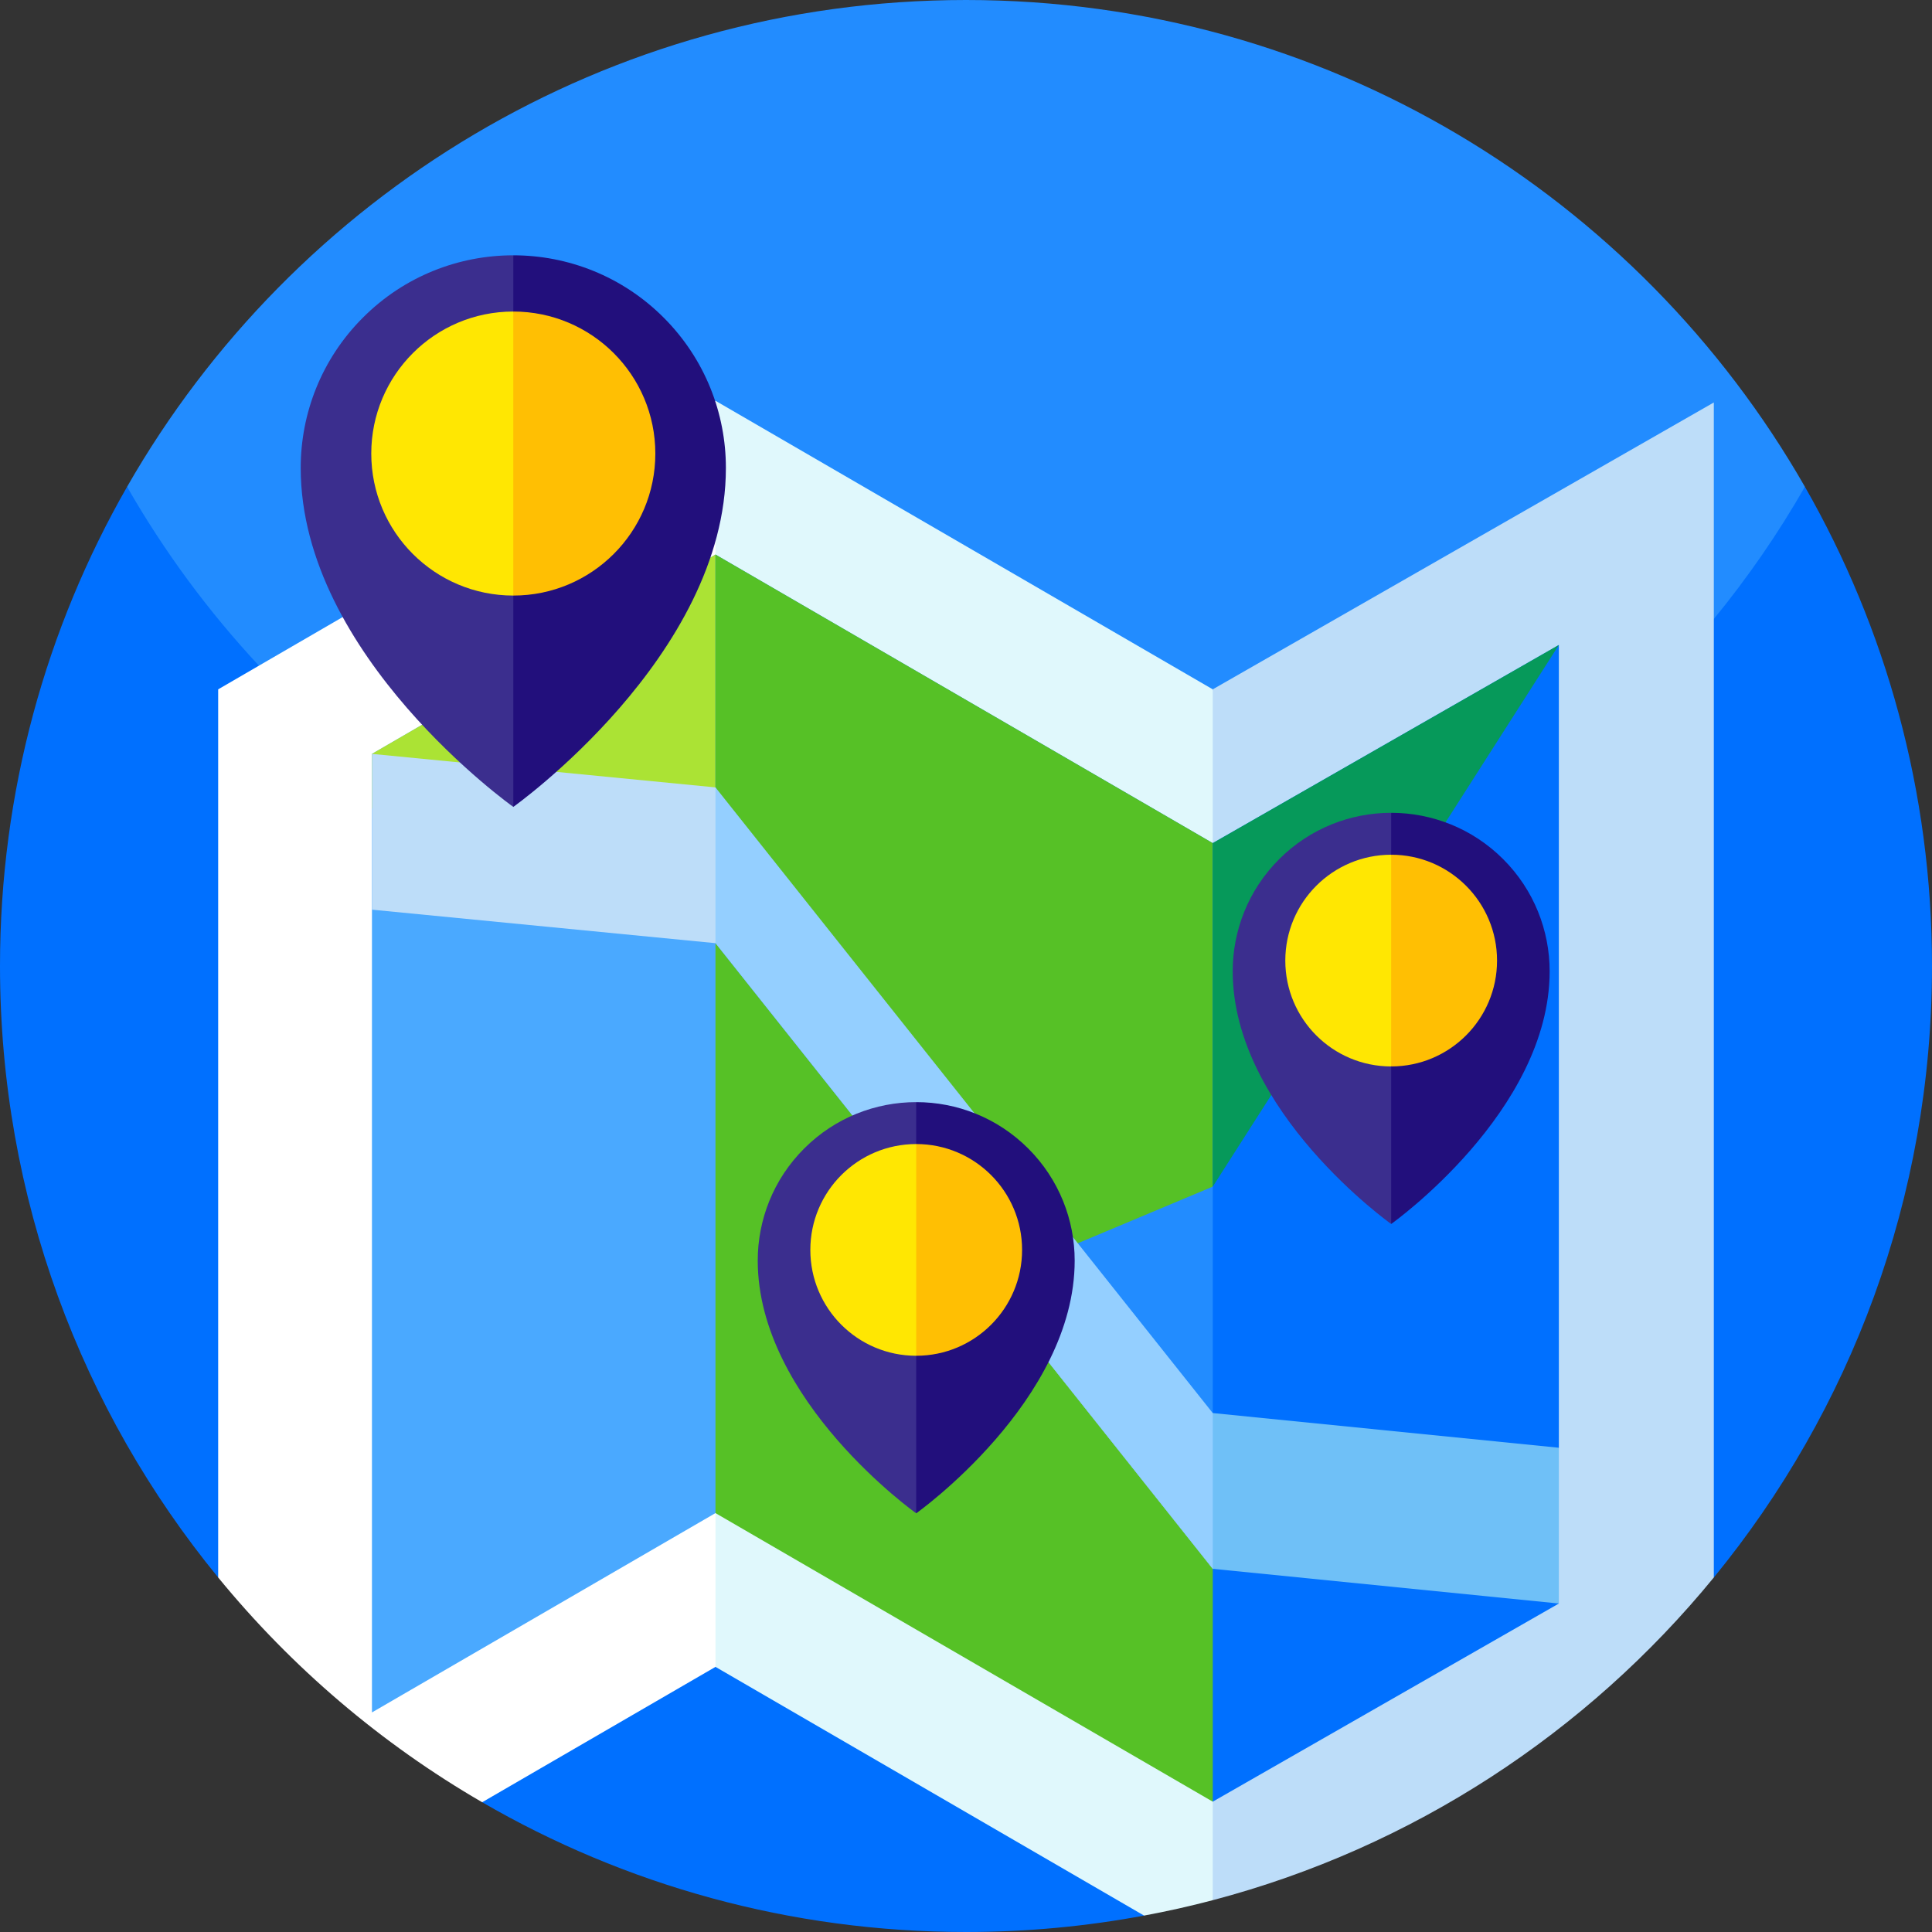 <svg id="Capa_1" enable-background="new 0 0 512 512" height="512" viewBox="0 0 512 512" width="512" xmlns="http://www.w3.org/2000/svg"><rect x="0" y="0" width="512" height="512" fill="#333333" stroke="none"/><path d="m478.32 129c-24.41 65.39-90.9 154.65-214.77 154.65-114.76 0-195.83-67.4-229.87-154.65 44.12-77.07 127.16-129 222.32-129s178.2 51.93 222.32 129z" fill="#228cff"/><path d="m512 256c0 61.49-21.68 117.91-57.82 162.05h-150.99v89.6c-15.29 2.86-31.07 4.35-47.19 4.35-46.72 0-90.52-12.52-128.22-34.39v-59.98l-69.96.42c-36.14-44.14-57.82-100.56-57.82-162.05 0-46.22 12.25-89.57 33.68-127 9.82 17.15 21.56 33.05 34.94 47.41 32.23 34.62 73.94 60.29 120.99 72.89 12 3.21 24.34 5.57 36.96 7.02 9.66 1.11 19.48 1.68 29.43 1.68 22.6 0 44.52-2.93 65.39-8.43 9.12-2.4 18.04-5.29 26.72-8.64 41.75-16.11 78.22-42.85 106.07-76.89 8.98-10.96 17.06-22.67 24.14-35.04 21.43 37.43 33.68 80.78 33.68 127z" fill="#0070ff"/><path d="m240.88 314.46-51.27 127.28-61.83 35.87c-26.77-15.51-50.47-35.75-69.96-59.56v-235.37l10.8-6.27 120.99-70.21 36.96 150.12z" fill="#fff"/><path d="m400.96 356.13-79.57 147.44c-5.98 1.58-12.05 2.94-18.2 4.08l-113.58-65.91v-335.53l131.78 76.47 26.72 58.25z" fill="#e0f8fc"/><path d="m454.18 106.66v311.39c-33.66 41.13-79.87 71.58-132.79 85.52v-320.89z" fill="#bdddf9"/><path d="m189.606 146.96 36.995 144.617-36.995 109.409-91.035 52.827v-254.026z" fill="#4aa9ff"/><path d="m189.606 146.96 25.718 49.438-25.718 36.415-91.035-18.558v-14.468z" fill="#abe334"/><path d="m189.606 146.959v102.989l71.419 89.852 60.368 75.954 44.75-91.934-44.75-100.385z" fill="#228cff"/><path d="m321.393 415.754 23.022 25.836-23.022 35.871-131.787-76.476v-151.037l71.419 89.852z" fill="#56c126"/><path d="m321.393 223.435 23.022 29.424-23.022 61.604-35.767 15.012-14.392 6.034-81.628-102.697v-85.853z" fill="#56c126"/><path d="m413.116 170.923v212.743l-8 20.821 8 20.462-91.719 52.508v-254.025z" fill="#0070ff"/><path d="m413.116 170.923-91.719 143.537v-91.028z" fill="#06995a"/><path d="m189.606 208.667 12.11 29.059-12.11 12.223-91.035-8.879v-41.283z" fill="#bdddf9"/><path d="m321.393 374.478 29.422 23.077-29.422 18.199-60.368-75.954-71.419-89.852v-41.282l96.02 120.809z" fill="#94cfff"/><path d="m136.03 67.66 34.341 67.936-34.341 78.244s-56.34-39.99-56.34-89.84c0-14.42 5.49-28.84 16.5-39.84 11-11.01 25.42-16.5 39.84-16.5z" fill="#3b2e8e"/><path d="m192.37 124c0 49.85-56.34 89.84-56.34 89.84v-146.18c14.41 0 28.83 5.49 39.84 16.5 11 11 16.5 25.42 16.5 39.84z" fill="#220f7c"/><path d="m136.03 82.56 20.918 37.635-20.918 37.635c-20.79 0-37.64-16.84-37.64-37.63s16.85-37.64 37.64-37.64z" fill="#ffe702"/><path d="m173.67 120.2c0 20.79-16.86 37.63-37.64 37.63v-75.27c20.78 0 37.64 16.85 37.64 37.64z" fill="#ffbf03"/><path d="m368.676 215.403 25.599 50.641-25.599 58.325s-41.997-29.809-41.997-66.969c0-10.749 4.092-21.498 12.299-29.698 8.2-8.207 18.949-12.299 29.698-12.299z" fill="#3b2e8e"/><path d="m410.673 257.4c0 37.159-41.997 66.969-41.997 66.969v-108.966c10.742 0 21.491 4.092 29.698 12.299 8.199 8.2 12.299 18.949 12.299 29.698z" fill="#220f7c"/><path d="m368.676 226.51 15.592 28.054-15.592 28.054c-15.497 0-28.058-12.553-28.058-28.05s12.56-28.058 28.058-28.058z" fill="#ffe702"/><path d="m396.733 254.567c0 15.497-12.568 28.05-28.058 28.05v-56.107c15.49 0 28.058 12.56 28.058 28.057z" fill="#ffbf03"/><path d="m242.805 292.076 25.599 50.641-25.599 58.325s-41.997-29.809-41.997-66.969c0-10.749 4.092-21.498 12.299-29.698 8.2-8.207 18.949-12.299 29.698-12.299z" fill="#3b2e8e"/><path d="m284.802 334.073c0 37.159-41.997 66.969-41.997 66.969v-108.966c10.742 0 21.49 4.092 29.698 12.299 8.199 8.2 12.299 18.949 12.299 29.698z" fill="#220f7c"/><path d="m242.805 303.183 15.593 28.054-15.593 28.054c-15.497 0-28.058-12.553-28.058-28.05s12.561-28.058 28.058-28.058z" fill="#ffe702"/><path d="m270.863 331.241c0 15.497-12.568 28.05-28.058 28.05v-56.108c15.49 0 28.058 12.56 28.058 28.058z" fill="#ffbf03"/><path d="m413.116 383.666v41.283l-91.719-9.198v-41.276z" fill="#6fc0f7"/></svg>